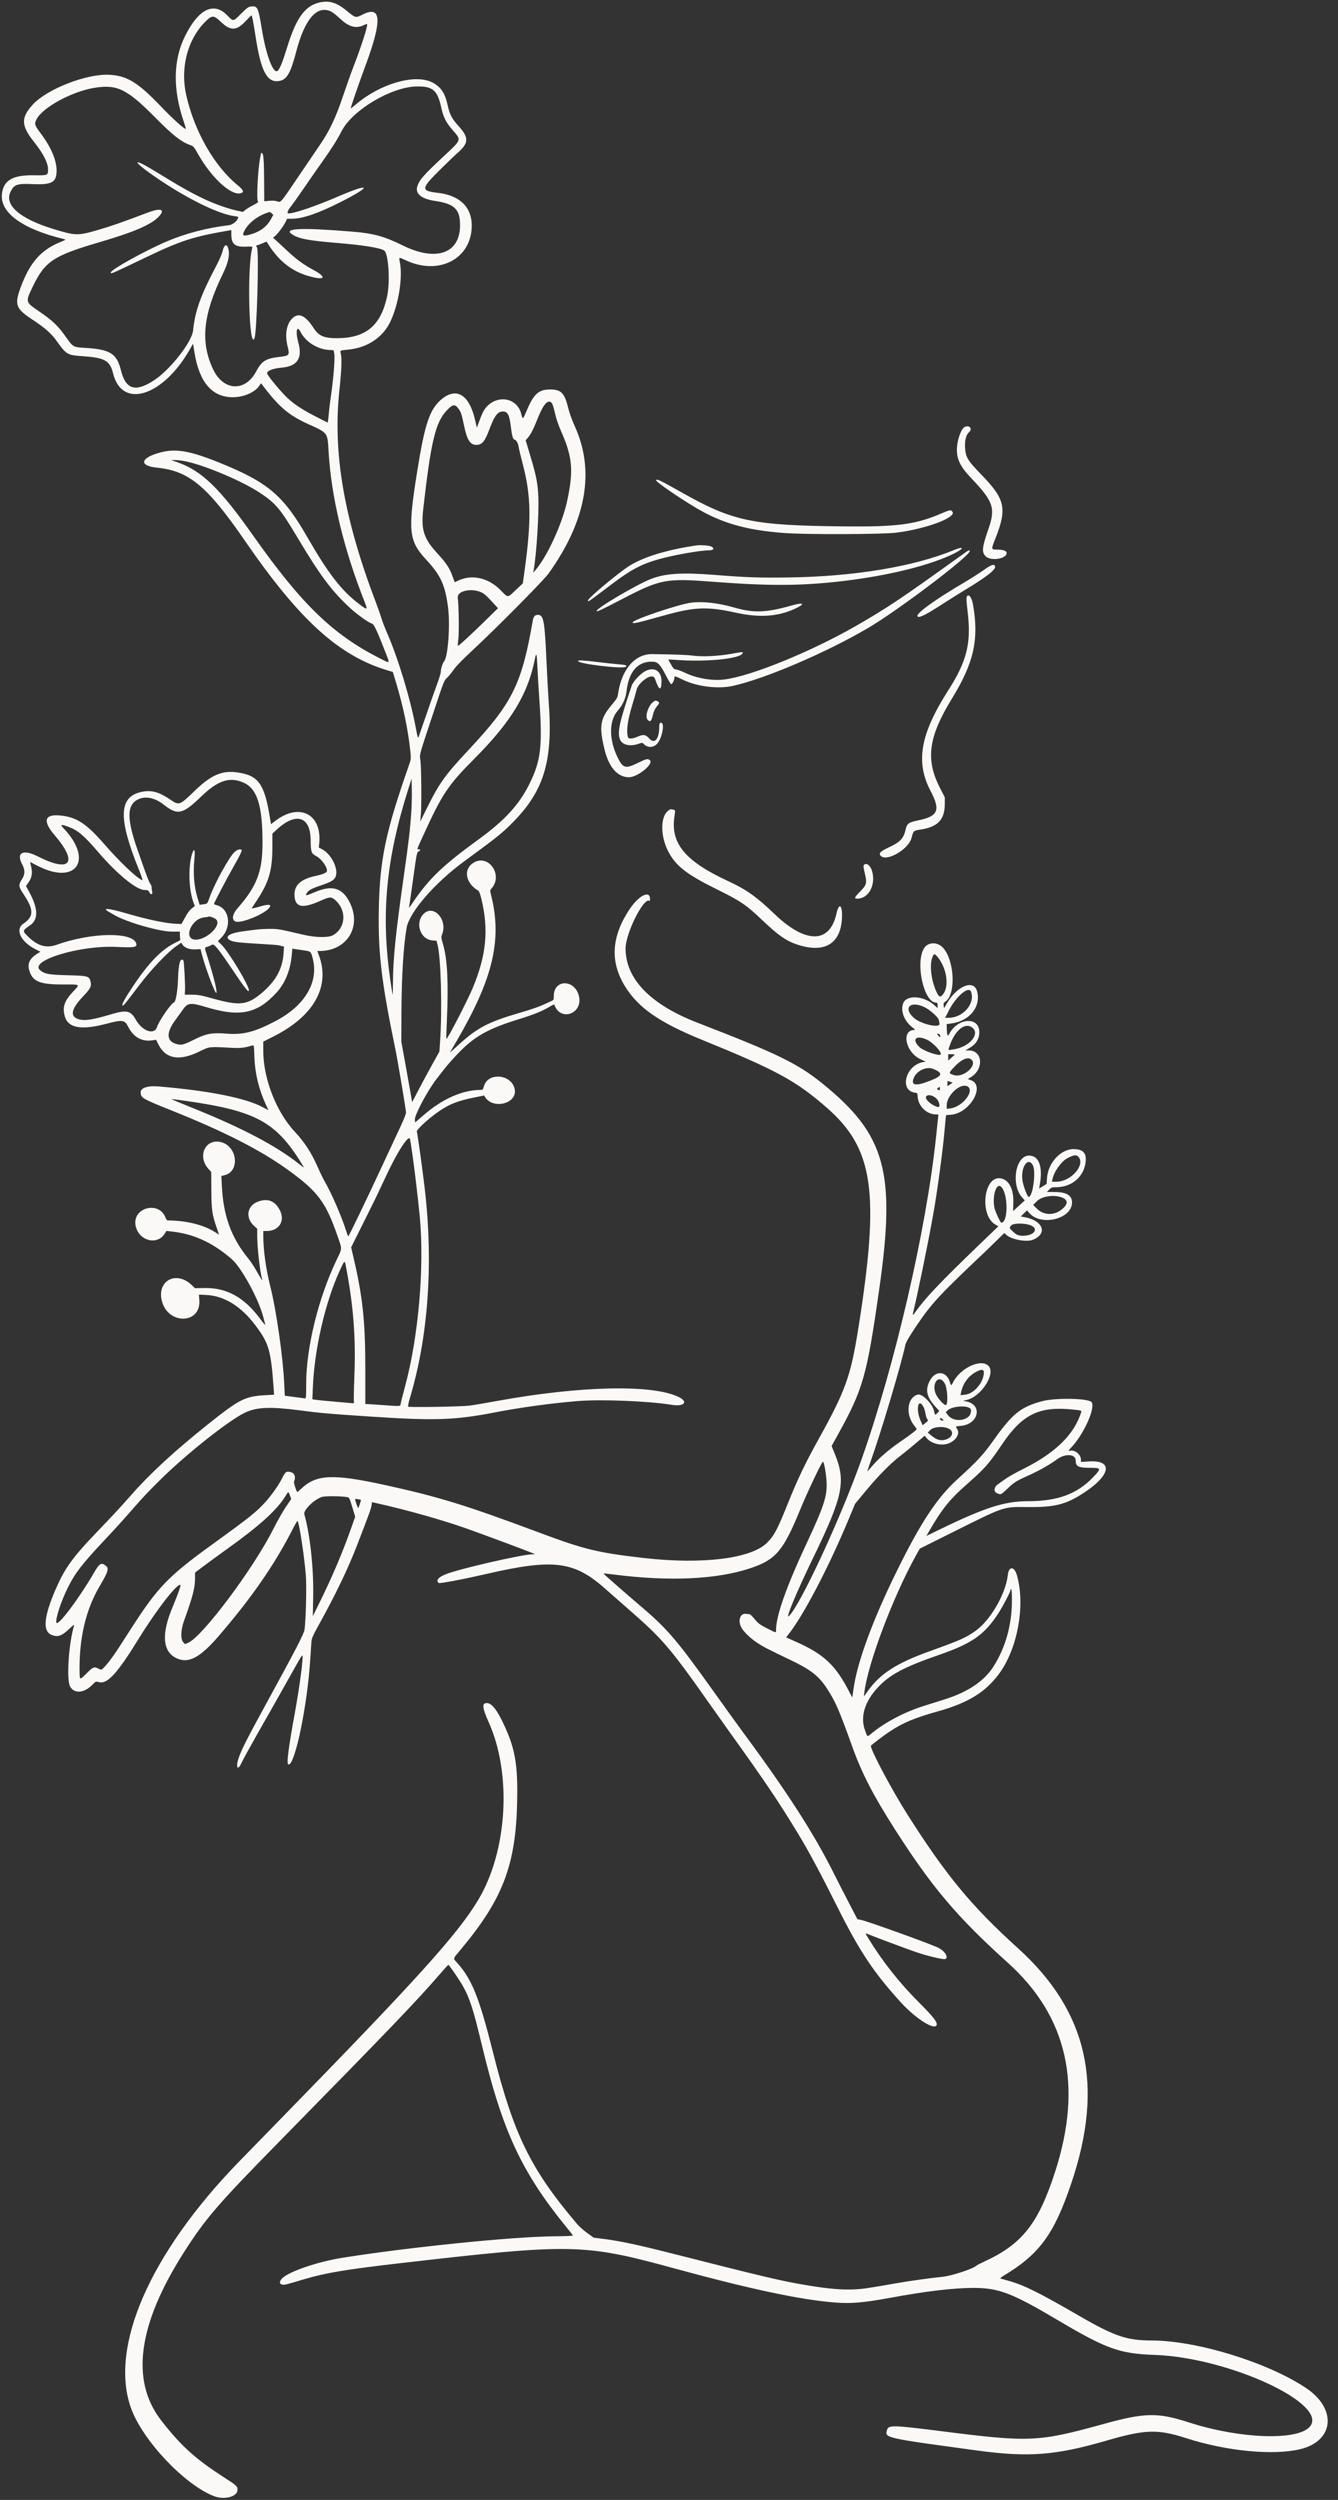 <?xml version="1.0" encoding="UTF-8" standalone="no"?><svg xmlns="http://www.w3.org/2000/svg" xmlns:xlink="http://www.w3.org/1999/xlink" fill="#faf9f8" height="376.5" preserveAspectRatio="xMidYMid meet" version="1" viewBox="106.5 5.0 201.6 376.5" width="201.6" zoomAndPan="magnify"><rect x="106.5" y="5.0" width="201.6" height="376.5" fill="#333333" stroke="none"/><g id="change1_1"><path d="M154.431 5.426 C 152.361 6.007,151.084 7.837,149.776 12.093 C 149.138 14.170,148.748 15.168,148.407 15.592 C 147.762 16.396,146.620 13.510,145.948 9.371 C 145.421 6.131,145.300 5.870,144.370 5.975 C 143.906 6.027,143.759 6.131,142.801 7.085 C 141.595 8.286,141.677 8.277,140.743 7.314 C 138.722 5.229,136.439 6.332,134.414 10.369 C 132.566 14.056,132.506 18.465,134.236 23.476 C 134.403 23.960,134.520 24.375,134.496 24.399 C 134.359 24.536,132.593 22.954,130.838 21.122 C 127.294 17.420,125.725 16.443,123.048 16.267 C 119.657 16.044,113.607 18.381,111.442 20.750 C 109.631 22.731,109.666 23.908,111.606 26.343 C 112.985 28.075,113.713 29.473,113.732 30.427 C 113.751 31.436,113.775 31.425,111.503 31.396 C 108.402 31.357,107.027 32.172,106.790 34.189 C 106.459 37.006,109.850 39.488,116.095 40.998 C 116.476 41.090,116.475 41.090,115.581 41.457 C 112.609 42.675,110.920 44.634,109.550 48.454 C 108.673 50.900,108.905 51.500,111.354 53.114 C 113.282 54.384,114.194 55.186,115.029 56.344 C 116.538 58.438,116.619 58.485,119.011 58.648 C 122.287 58.872,123.070 59.318,123.537 61.225 C 124.883 66.718,131.157 64.681,135.209 57.436 L 135.588 56.758 135.795 58.050 C 136.518 62.575,138.460 64.842,141.599 64.824 C 143.349 64.814,145.102 63.996,145.688 62.915 C 145.756 62.790,145.830 62.713,145.853 62.744 C 148.457 66.229,149.943 67.514,152.941 68.871 C 155.922 70.220,155.841 70.112,156.002 72.914 C 156.398 79.812,158.265 87.627,161.419 95.593 C 161.947 96.926,161.888 96.949,160.546 95.921 C 157.909 93.901,155.952 91.365,152.800 85.886 C 149.161 79.557,146.849 77.611,139.418 74.623 C 135.108 72.890,132.994 72.528,130.701 73.132 C 127.646 73.936,127.351 75.151,130.142 75.429 C 134.964 75.908,137.729 78.201,143.371 86.400 C 151.638 98.415,157.575 103.796,164.988 105.992 L 165.690 106.200 166.211 107.929 C 167.271 111.446,168.021 115.079,168.332 118.202 C 168.440 119.291,168.434 119.343,168.093 120.316 C 164.586 130.328,163.717 134.488,163.577 141.943 C 163.454 148.517,163.963 152.821,166.063 162.971 C 166.412 164.659,167.631 171.891,167.671 172.514 C 167.686 172.736,167.400 173.482,166.860 174.629 C 166.402 175.603,165.156 178.277,164.092 180.571 C 161.819 185.469,159.059 191.200,158.974 191.199 C 158.941 191.199,158.779 190.775,158.615 190.257 C 157.927 188.096,156.409 184.614,155.413 182.912 C 155.193 182.536,154.689 181.494,154.293 180.597 C 153.402 178.579,152.357 176.980,150.946 175.478 C 148.144 172.495,146.171 167.461,146.171 163.291 L 146.171 161.868 147.715 161.092 C 153.832 158.016,156.320 153.526,154.526 148.802 L 154.308 148.229 154.668 148.227 C 158.728 148.204,160.988 144.657,159.252 141.034 C 158.134 138.700,156.592 138.223,153.893 139.376 C 152.584 139.936,152.428 139.950,152.734 139.484 C 153.012 139.058,153.501 138.796,154.857 138.343 C 156.203 137.893,156.702 137.627,156.972 137.215 C 157.655 136.173,156.553 133.711,155.047 132.912 L 154.535 132.640 154.597 132.046 C 155.052 127.638,151.656 125.847,148.038 128.586 L 147.331 129.121 147.199 128.303 C 146.350 123.051,145.477 121.806,142.314 121.335 C 139.991 120.989,138.334 121.691,135.881 124.061 C 133.524 126.338,133.506 126.345,132.092 125.382 C 130.501 124.300,129.368 123.979,128.007 124.227 C 124.392 124.884,124.229 128.070,127.408 135.923 C 127.842 136.994,128.034 137.594,127.930 137.554 C 127.088 137.231,124.558 134.827,122.146 132.057 C 119.508 129.028,118.023 128.063,115.626 127.819 C 113.193 127.571,112.875 128.618,114.729 130.777 C 118.315 134.956,117.117 136.481,112.209 133.984 C 109.992 132.856,108.903 133.384,109.827 135.140 C 110.287 136.013,110.290 136.648,109.841 137.361 C 109.239 138.316,109.259 138.485,110.126 139.789 C 111.612 142.024,111.592 143.052,110.042 144.093 C 108.719 144.983,109.609 146.844,111.907 147.993 L 112.585 148.331 112.141 148.612 C 110.969 149.352,110.606 150.098,110.909 151.142 C 111.396 152.818,112.485 153.274,115.984 153.265 C 118.688 153.258,118.593 153.192,117.528 154.323 C 116.171 155.765,115.862 156.709,116.283 158.127 C 116.787 159.825,118.780 160.170,122.469 159.198 C 124.958 158.541,125.288 158.586,125.823 159.647 C 126.625 161.235,127.933 161.945,129.548 161.667 L 130.011 161.588 130.406 162.361 C 131.496 164.498,133.561 164.830,136.562 163.352 C 138.061 162.613,137.996 162.621,141.200 162.795 C 142.771 162.880,143.166 162.839,144.527 162.450 C 144.764 162.383,144.770 162.417,144.827 164.134 C 144.910 166.633,145.485 169.029,146.570 171.388 L 146.946 172.205 146.130 171.765 C 143.538 170.368,137.975 169.257,130.385 168.623 C 128.649 168.478,127.591 168.873,127.692 169.629 C 127.792 170.376,128.037 170.513,132.309 172.223 C 140.228 175.393,145.680 178.166,149.771 181.104 C 154.394 184.425,155.590 186.018,157.393 191.256 C 158.071 193.229,158.092 192.913,157.157 194.876 C 154.459 200.543,152.647 207.940,152.634 213.338 C 152.629 215.585,152.622 215.646,152.400 215.600 C 152.274 215.575,151.709 215.498,151.143 215.430 C 150.577 215.361,149.955 215.281,149.761 215.251 L 149.407 215.196 149.331 213.528 C 149.141 209.340,148.149 202.391,147.212 198.676 C 146.567 196.117,146.178 193.311,146.173 191.171 L 146.171 190.400 146.714 190.395 C 148.545 190.378,149.482 188.895,148.677 187.288 C 147.967 185.873,146.863 185.423,145.404 185.956 C 143.687 186.582,143.414 188.432,144.851 189.694 L 145.257 190.050 145.257 191.168 C 145.257 192.920,145.655 196.408,146.011 197.771 C 146.043 197.897,145.906 197.717,145.706 197.371 C 145.505 197.026,145.138 196.393,144.890 195.965 C 144.642 195.537,144.200 194.894,143.908 194.536 C 141.344 191.398,140.148 188.114,139.926 183.600 L 139.853 182.113 140.398 181.967 C 142.667 181.361,142.254 177.666,139.845 177.018 C 137.470 176.378,136.161 179.105,137.913 181.044 L 138.327 181.502 138.344 184.265 C 138.362 187.270,138.452 187.885,139.177 189.989 L 139.504 190.939 138.809 190.505 C 137.119 189.449,134.552 188.823,131.823 188.802 C 131.660 188.801,131.545 188.679,131.444 188.400 C 130.511 185.821,126.465 186.824,126.920 189.522 C 127.310 191.831,130.170 192.651,131.324 190.784 L 131.571 190.385 132.328 190.465 C 135.685 190.819,138.598 192.159,141.441 194.655 C 142.904 195.939,145.456 200.622,146.161 203.314 C 146.300 203.849,146.443 204.389,146.478 204.514 C 146.512 204.640,146.157 204.229,145.688 203.600 C 143.271 200.361,140.652 198.919,137.299 198.982 L 135.875 199.009 135.395 198.545 C 133.055 196.286,130.077 197.893,130.898 200.971 C 131.855 204.563,136.795 204.425,136.534 200.814 L 136.473 199.970 137.579 200.025 C 140.283 200.159,142.809 201.716,144.964 204.576 C 147.019 207.305,147.321 208.338,147.724 214.011 L 147.798 215.050 146.556 215.118 C 143.386 215.292,142.621 215.679,137.714 219.599 C 132.718 223.591,129.015 227.010,126.202 230.231 C 126.091 230.359,125.539 230.976,124.975 231.603 C 123.965 232.726,123.494 233.226,120.678 236.173 C 117.445 239.557,116.229 241.262,114.937 244.229 C 113.108 248.428,112.890 250.626,114.245 251.207 C 115.191 251.613,115.798 251.401,117.012 250.241 C 117.459 249.815,117.716 249.633,117.673 249.773 C 116.873 252.363,116.493 257.809,117.034 258.925 C 117.608 260.111,119.127 260.036,120.383 258.760 C 120.914 258.221,120.950 258.204,121.323 258.318 C 122.646 258.724,124.098 257.155,127.486 251.657 C 130.118 247.386,133.296 243.315,133.690 243.709 C 133.775 243.794,133.248 245.274,132.506 247.029 C 130.786 251.098,130.990 253.746,133.101 254.738 C 134.882 255.575,136.609 254.677,139.386 251.466 C 144.266 245.825,147.810 240.737,150.455 235.571 C 150.882 234.739,151.269 234.057,151.317 234.057 C 151.541 234.057,152.354 239.328,152.583 242.269 C 152.712 243.924,152.599 248.650,152.388 250.415 C 152.314 251.035,151.166 253.252,146.535 261.714 C 143.756 266.791,142.859 268.565,142.448 269.788 C 141.977 271.190,142.321 271.774,142.877 270.517 C 143.043 270.141,144.064 268.277,145.145 266.374 C 148.121 261.139,148.360 260.716,150.462 256.971 C 152.259 253.769,152.154 253.890,152.063 255.143 C 151.959 256.577,151.492 259.840,151.020 262.437 C 149.885 268.681,149.629 270.743,149.992 270.743 C 150.977 270.743,152.823 261.743,153.249 254.857 C 153.317 253.757,153.395 252.582,153.422 252.246 C 153.463 251.739,153.646 251.320,154.493 249.789 C 157.065 245.142,158.906 241.319,160.271 237.791 C 162.139 232.961,162.433 232.153,162.486 231.700 L 162.541 231.229 163.299 231.398 C 167.749 232.392,172.957 233.854,176.629 235.142 C 178.775 235.894,186.025 238.591,186.762 238.911 L 187.143 239.077 186.726 239.081 C 185.189 239.098,175.843 241.238,173.736 242.057 C 172.554 242.515,172.126 243.022,172.600 243.401 C 172.749 243.520,176.269 242.851,179.943 242.006 C 189.908 239.715,193.037 240.118,197.714 244.294 C 198.249 244.772,199.794 246.128,201.149 247.310 C 206.373 251.863,207.429 253.099,213.656 261.943 C 214.652 263.357,215.855 265.054,216.329 265.714 C 221.683 273.163,223.771 276.256,226.706 281.086 C 228.333 283.761,230.096 287.045,232.630 292.114 C 235.983 298.823,238.096 302.008,242.189 306.519 C 244.429 308.988,247.302 310.819,247.623 309.982 C 247.780 309.572,247.111 308.715,244.963 306.573 C 242.056 303.675,239.451 300.383,237.386 296.998 C 236.805 296.046,236.803 296.075,237.443 296.349 C 238.236 296.689,243.201 298.542,244.571 299.010 C 246.182 299.559,248.542 300.126,248.874 300.043 C 249.503 299.885,248.910 298.860,247.896 298.350 C 246.733 297.766,237.010 294.266,236.142 294.119 L 235.685 294.042 234.311 291.392 C 233.555 289.935,232.620 288.109,232.234 287.334 C 229.165 281.174,225.125 274.897,218.284 265.657 C 217.679 264.840,215.760 262.176,214.019 259.737 C 208.508 252.016,207.037 250.293,203.143 246.989 C 200.747 244.956,197.384 242.006,197.421 241.969 C 197.442 241.949,198.069 242.011,198.815 242.108 C 207.233 243.201,214.412 242.885,219.505 241.198 C 223.370 239.917,224.507 238.595,227.023 232.457 C 228.149 229.711,230.318 225.143,230.497 225.143 C 230.667 225.143,230.987 226.970,231.047 228.286 C 231.139 230.296,230.606 231.941,228.194 237.088 C 225.012 243.879,223.429 248.323,223.429 250.463 C 223.429 250.957,223.522 250.973,222.054 250.222 C 220.966 249.665,220.738 249.495,220.214 248.850 C 219.886 248.446,219.536 248.111,219.437 248.107 C 219.338 248.102,219.088 248.077,218.880 248.050 C 218.037 247.940,217.651 249.037,218.173 250.061 C 218.508 250.716,219.578 251.753,220.628 252.438 C 221.556 253.044,222.036 253.291,225.607 255.001 C 228.679 256.472,229.878 257.411,231.114 259.314 C 232.390 261.280,232.937 262.537,234.916 268.057 C 236.349 272.056,238.055 275.361,241.346 280.514 C 246.897 289.206,250.758 293.765,258.344 300.587 C 267.327 308.666,269.685 319.066,265.481 332.067 C 262.951 339.889,260.513 342.979,254.801 345.601 C 254.235 345.860,253.695 346.142,253.601 346.228 C 253.073 346.704,249.882 347.756,248.571 347.886 C 246.782 348.063,243.481 348.523,241.543 348.866 C 237.367 349.606,236.531 349.727,235.200 349.791 C 233.396 349.878,231.217 349.692,228.286 349.201 C 224.142 348.507,222.413 348.101,207.429 344.301 C 202.655 343.090,199.809 342.487,197.494 342.195 L 195.943 342.000 194.971 341.293 C 194.437 340.905,193.780 340.328,193.511 340.011 C 186.434 331.681,183.901 326.508,180.743 313.937 C 178.707 305.832,177.595 303.068,175.375 300.600 C 174.731 299.883,174.659 300.120,176.022 298.484 C 182.289 290.960,184.232 285.825,184.422 276.282 C 184.532 270.747,184.121 268.366,182.431 264.747 C 181.361 262.456,180.586 261.486,179.825 261.486 C 179.092 261.486,179.171 262.229,180.128 264.359 C 183.653 272.199,182.962 283.810,178.533 291.170 C 175.415 296.352,169.395 303.012,148.344 324.571 C 145.981 326.991,143.323 329.717,142.439 330.629 C 129.081 344.392,122.932 358.462,126.245 367.684 C 127.982 372.521,134.288 379.205,138.743 380.931 C 140.296 381.532,142.286 381.008,142.286 379.997 C 142.286 379.430,142.209 379.360,140.065 377.975 C 135.898 375.284,133.737 373.318,130.797 369.538 C 126.136 363.547,127.269 355.095,134.187 344.244 C 137.442 339.138,139.277 337.007,148.514 327.600 C 165.212 310.596,169.288 306.349,172.675 302.424 C 173.392 301.594,174.011 300.914,174.052 300.914 C 174.171 300.914,175.638 303.051,176.242 304.105 C 177.245 305.852,177.841 307.698,179.088 312.925 C 182.176 325.872,185.066 332.104,191.826 340.400 C 192.339 341.029,192.788 341.594,192.825 341.657 C 192.869 341.732,191.916 341.779,190.075 341.792 C 183.830 341.838,168.054 343.436,158.057 345.036 C 154.390 345.622,150.153 347.059,149.057 348.086 C 148.568 348.545,148.552 348.973,149.019 349.067 C 149.359 349.135,149.556 349.087,152.400 348.240 C 155.578 347.295,158.724 346.772,166.857 345.836 C 192.743 342.857,194.422 342.890,208.171 346.646 C 219.637 349.777,227.313 351.399,232.447 351.775 C 234.805 351.948,236.595 351.793,240.513 351.077 C 246.083 350.058,249.975 349.590,253.029 349.569 C 256.935 349.543,258.900 350.287,265.943 354.459 C 273.198 358.757,275.214 359.479,280.457 359.657 C 291.656 360.038,306.893 367.107,303.828 370.500 C 301.928 372.603,293.296 372.292,285.714 369.848 C 280.929 368.305,279.034 368.335,272.800 370.055 C 262.893 372.787,261.696 372.840,248.283 371.139 C 240.933 370.208,240.351 370.197,240.137 370.995 C 239.823 372.169,239.791 372.162,253.714 374.052 C 261.471 375.105,265.549 374.795,273.200 372.571 C 279.078 370.862,280.915 370.807,285.266 372.208 C 291.273 374.142,298.263 374.823,302.343 373.871 C 307.534 372.660,308.012 367.789,303.250 364.620 C 297.452 360.763,286.782 357.486,280.019 357.486 C 276.306 357.486,274.418 356.847,269.200 353.828 C 263.048 350.268,260.782 349.141,258.493 348.506 C 257.908 348.343,257.354 348.187,257.264 348.157 C 257.162 348.125,257.339 347.960,257.729 347.725 C 263.133 344.470,265.316 341.489,267.909 333.829 C 272.908 319.059,270.387 307.921,259.894 298.423 C 252.849 292.045,249.058 287.461,243.197 278.229 C 240.911 274.627,237.714 268.630,237.714 267.942 C 237.714 267.839,239.618 266.388,240.597 265.746 C 242.596 264.432,244.304 263.720,247.829 262.732 C 252.334 261.468,254.923 259.890,256.973 257.159 C 259.815 253.372,261.030 246.759,259.717 242.223 C 259.323 240.864,258.500 240.845,258.352 242.192 C 258.036 245.063,255.734 249.029,253.446 250.644 C 252.002 251.663,251.132 252.048,246.644 253.655 C 241.598 255.461,239.112 257.059,237.230 259.709 L 236.658 260.514 236.734 259.886 C 237.267 255.501,241.066 245.441,244.545 239.199 L 245.086 238.229 250.286 235.636 C 257.890 231.845,257.633 231.932,261.200 231.969 C 265.475 232.015,267.127 231.594,269.908 229.756 C 273.900 227.116,274.222 224.863,270.574 225.099 L 269.371 225.177 269.371 224.845 C 269.370 224.063,268.488 223.325,267.734 223.476 C 267.400 223.543,267.403 223.534,267.960 222.943 C 269.827 220.960,271.611 216.942,270.968 216.167 C 270.475 215.574,265.500 215.484,263.486 216.032 C 260.290 216.902,259.056 217.893,256.236 221.860 C 254.640 224.104,253.791 225.021,250.743 227.795 C 247.677 230.586,245.264 234.236,241.657 241.543 C 238.041 248.868,235.688 255.244,235.115 259.271 L 234.917 260.657 234.271 259.429 C 232.343 255.767,230.569 254.121,226.651 252.357 L 224.945 251.589 225.216 251.251 C 227.490 248.424,231.324 241.119,234.336 233.879 L 235.332 231.486 236.943 229.543 C 238.794 227.311,240.662 225.408,242.049 224.341 C 242.886 223.697,244.094 222.703,245.432 221.556 L 245.817 221.226 246.114 221.579 C 246.881 222.491,248.534 222.830,249.629 222.299 C 250.680 221.791,251.171 220.802,250.689 220.165 C 250.434 219.827,250.460 219.807,251.253 219.743 C 253.963 219.526,254.612 216.533,252.053 216.048 L 251.600 215.962 252.185 215.829 C 254.299 215.350,256.504 211.974,255.491 210.770 C 254.430 209.509,251.164 210.994,250.081 213.229 C 249.861 213.682,249.763 213.696,249.661 213.286 C 249.205 211.462,247.460 211.280,246.582 212.965 C 245.886 214.302,246.111 215.385,247.375 216.777 L 248.029 217.497 247.766 217.777 C 247.410 218.156,247.347 218.133,247.255 217.590 C 247.074 216.514,245.493 214.862,244.806 215.029 C 243.219 215.414,242.884 217.937,244.197 219.625 C 244.382 219.863,244.567 220.115,244.607 220.186 C 244.684 220.318,244.046 220.820,242.012 222.224 C 240.385 223.349,238.950 224.587,238.018 225.672 C 237.572 226.191,237.195 226.604,237.181 226.590 C 237.166 226.576,237.384 225.923,237.665 225.139 C 239.229 220.770,242.227 210.723,242.914 207.551 C 243.009 207.112,243.529 206.226,244.729 204.460 C 246.933 201.216,248.091 199.978,255.319 193.144 C 255.352 193.112,255.929 192.548,256.601 191.891 L 257.822 190.697 258.090 190.949 C 258.865 191.677,261.182 192.111,262.147 191.708 C 264.443 190.751,263.637 188.771,260.753 188.286 L 260.306 188.211 260.771 187.747 L 261.236 187.282 261.597 187.694 C 263.373 189.716,267.991 188.588,268.028 186.123 C 268.045 185.040,267.206 184.527,265.407 184.519 L 264.241 184.514 264.586 184.157 C 264.900 183.832,264.996 183.800,265.644 183.800 C 268.171 183.800,270.091 181.959,270.099 179.528 C 270.103 178.536,269.501 178.057,268.250 178.057 C 266.328 178.057,264.414 180.136,264.259 182.393 L 264.197 183.300 263.628 183.654 L 263.059 184.007 263.131 183.632 C 263.678 180.796,263.086 179.050,261.571 179.035 C 259.501 179.014,258.771 183.427,260.525 185.368 L 260.907 185.791 260.025 186.592 L 259.143 187.393 259.181 186.125 C 259.242 184.048,258.501 182.646,257.241 182.457 C 254.693 182.075,254.051 188.075,256.493 189.438 L 256.929 189.682 254.093 192.410 C 248.207 198.073,245.913 200.485,244.459 202.543 C 243.986 203.212,243.940 203.179,244.161 202.327 C 244.668 200.366,246.384 191.985,247.082 188.057 C 247.765 184.213,248.598 177.999,248.853 174.857 C 248.891 174.386,248.950 173.762,248.984 173.472 L 249.046 172.944 249.766 172.886 C 252.678 172.653,255.067 168.424,252.723 167.651 L 252.313 167.515 252.832 167.193 C 254.783 165.978,254.546 163.203,252.491 163.199 L 251.943 163.198 252.527 162.863 C 253.560 162.270,254.057 161.480,254.057 160.432 C 254.055 158.069,250.796 158.263,249.535 160.700 C 249.287 161.181,249.188 160.982,249.154 159.928 L 249.132 159.228 249.789 159.146 C 252.600 158.794,254.360 156.604,253.711 154.266 C 253.213 152.474,250.708 153.472,249.200 156.063 L 248.743 156.849 248.686 156.453 C 248.636 156.111,248.675 156.026,248.969 155.825 C 250.559 154.744,250.315 149.610,248.585 147.733 C 247.740 146.816,246.317 146.853,245.728 147.807 C 244.371 150.003,245.697 156.000,247.540 156.000 C 247.729 156.000,247.771 156.075,247.771 156.410 L 247.771 156.819 247.229 156.341 C 245.661 154.958,243.133 154.800,242.605 156.050 C 242.118 157.203,242.745 158.828,244.046 159.786 C 244.331 159.996,244.422 160.114,244.297 160.114 C 242.244 160.114,242.921 163.465,245.186 164.518 L 245.972 164.883 245.534 164.965 C 242.981 165.445,241.975 169.178,244.299 169.549 C 244.731 169.618,244.744 169.634,244.762 170.105 C 244.817 171.515,246.044 172.775,247.417 172.830 L 247.896 172.849 247.834 173.424 C 247.800 173.741,247.666 175.003,247.537 176.229 C 246.070 190.191,241.342 210.625,236.286 224.857 C 233.143 233.704,227.133 246.658,225.368 248.390 C 224.770 248.976,226.517 244.770,228.962 239.734 C 233.561 230.263,234.003 228.110,232.227 223.818 L 231.798 222.780 232.710 221.133 C 236.553 214.193,237.096 212.294,238.963 199.257 C 241.505 181.512,239.959 175.901,230.400 168.168 C 226.694 165.170,223.545 163.639,211.600 159.030 C 204.500 156.290,200.750 152.418,200.753 147.829 C 200.755 145.636,203.386 140.299,204.294 140.648 C 204.440 140.704,204.466 140.636,204.436 140.272 C 204.335 139.036,202.668 139.954,201.324 141.986 C 198.611 146.089,198.399 149.859,200.673 153.544 C 202.677 156.790,205.822 158.974,212.286 161.606 C 223.531 166.185,226.429 167.763,231.102 171.848 C 238.116 177.982,239.069 184.531,235.882 204.714 C 234.690 212.268,233.957 214.327,229.795 221.825 C 227.827 225.370,226.675 227.777,225.255 231.314 C 223.619 235.385,223.158 236.260,222.071 237.347 C 219.689 239.728,212.365 240.642,203.600 239.650 C 196.648 238.864,194.560 238.361,187.886 235.865 C 176.694 231.680,172.572 230.410,164.407 228.628 C 156.675 226.941,154.167 227.052,151.913 229.182 C 151.582 229.494,151.298 229.729,151.280 229.703 C 151.079 229.409,150.737 228.296,150.801 228.141 C 151.123 227.351,150.870 226.784,150.144 226.667 C 149.596 226.580,149.476 226.685,148.969 227.698 C 148.493 228.647,147.406 230.194,146.538 231.157 C 145.150 232.698,144.097 233.538,138.400 237.653 C 131.960 242.305,130.274 244.041,126.465 249.944 C 125.715 251.106,124.770 252.571,124.364 253.200 C 123.241 254.939,122.013 256.457,121.729 256.457 C 121.673 256.457,121.479 256.380,121.299 256.286 C 120.703 255.975,120.492 256.060,119.589 256.971 C 118.553 258.018,118.519 258.020,118.495 257.057 C 118.368 251.905,119.387 247.476,121.531 243.854 C 122.805 241.701,122.952 241.210,122.442 240.808 C 121.745 240.260,121.492 240.420,120.586 241.985 C 118.417 245.728,115.218 249.971,115.003 249.390 C 114.813 248.881,115.664 246.244,116.687 244.171 C 117.788 241.940,118.811 240.606,122.167 237.029 C 124.065 235.005,124.719 234.287,126.226 232.571 C 128.244 230.274,128.518 229.982,130.508 228.000 C 134.395 224.131,140.881 218.972,143.375 217.768 C 145.155 216.908,147.177 216.822,151.714 217.411 C 154.942 217.831,155.843 217.910,162.457 218.348 C 172.039 218.983,175.042 218.880,181.108 217.705 C 184.949 216.960,189.492 216.340,193.543 216.006 C 197.065 215.715,204.159 215.999,207.714 216.573 C 209.570 216.873,210.255 216.142,208.800 215.414 C 204.907 213.464,193.960 213.696,181.371 215.994 C 179.643 216.309,177.791 216.623,177.257 216.691 C 176.024 216.848,168.130 216.977,168.001 216.843 C 167.948 216.788,168.081 216.151,168.296 215.429 C 170.991 206.374,171.782 195.620,170.564 184.571 C 170.296 182.136,169.428 175.812,169.308 175.416 C 169.222 175.132,171.246 173.293,172.742 172.296 C 174.317 171.246,175.494 170.788,177.866 170.306 L 179.431 169.987 179.604 170.251 C 180.828 172.120,184.400 171.205,184.065 169.109 C 183.693 166.784,180.003 166.392,179.408 168.614 C 179.279 169.096,179.236 169.143,178.919 169.143 C 176.187 169.147,173.144 170.495,170.307 172.958 L 169.052 174.048 169.010 173.610 C 168.947 172.948,170.913 169.262,172.261 167.517 C 173.834 165.479,174.010 165.267,175.143 164.046 C 177.831 161.147,179.859 159.973,184.800 158.455 C 186.918 157.805,188.328 157.225,189.412 156.557 C 189.730 156.362,190.006 156.248,190.026 156.305 C 190.905 158.945,194.423 157.661,193.714 154.958 C 193.054 152.440,189.947 152.471,189.942 154.996 C 189.941 155.583,189.928 155.606,189.513 155.793 C 189.278 155.900,188.679 156.172,188.181 156.399 C 187.684 156.627,186.321 157.090,185.153 157.429 C 179.977 158.931,178.422 159.746,175.377 162.552 C 174.751 163.128,174.269 163.549,174.305 163.486 C 174.342 163.423,174.809 162.623,175.343 161.708 C 180.800 152.364,182.178 146.503,180.495 139.804 C 180.319 139.099,180.320 139.067,180.543 138.824 C 182.354 136.841,180.151 133.580,177.895 134.903 C 176.262 135.860,176.599 137.984,178.567 139.143 C 178.691 139.216,178.858 139.661,179.031 140.375 C 180.153 145.018,179.784 148.843,177.738 153.771 C 176.928 155.721,173.890 161.585,173.758 161.453 C 173.732 161.427,173.764 160.228,173.828 158.789 C 174.088 153.005,173.918 149.528,173.267 147.273 C 172.968 146.238,172.953 146.106,173.098 145.759 C 174.002 143.596,171.901 141.155,170.373 142.591 C 168.979 143.901,169.776 146.461,171.632 146.628 L 172.272 146.686 172.423 147.257 C 172.937 149.197,173.142 156.879,172.812 161.830 L 172.709 163.371 171.627 165.314 C 171.032 166.383,170.106 168.099,169.571 169.127 L 168.596 170.997 168.457 170.156 C 168.381 169.693,168.015 167.643,167.644 165.600 L 166.970 161.886 166.986 157.486 C 167.007 152.094,167.299 147.337,167.769 144.722 C 168.191 142.371,171.989 137.984,176.400 134.750 C 180.981 131.392,181.814 130.741,183.093 129.517 C 188.428 124.409,189.872 119.900,189.164 110.571 C 189.088 109.566,188.948 106.998,188.854 104.865 C 188.570 98.446,188.417 97.600,187.543 97.600 C 187.121 97.600,186.884 97.845,186.792 98.375 C 185.118 108.036,183.730 110.852,177.205 117.829 C 173.496 121.794,172.686 122.929,170.720 126.914 L 169.817 128.743 169.909 127.714 C 170.032 126.329,169.994 120.877,169.853 119.612 C 169.723 118.446,169.457 119.419,172.006 111.715 C 173.344 107.672,173.424 107.469,173.847 107.086 C 174.090 106.866,174.532 106.328,174.830 105.892 C 175.198 105.351,176.138 104.385,177.771 102.866 C 181.426 99.467,188.406 92.418,189.162 91.362 C 194.860 83.401,196.182 75.910,193.082 69.144 C 192.687 68.280,192.306 67.219,192.119 66.458 C 191.557 64.171,191.053 63.657,189.373 63.657 C 187.669 63.657,186.918 64.329,185.889 66.774 C 185.282 68.216,185.259 68.233,185.047 67.371 C 184.345 64.509,180.609 64.363,179.233 67.143 C 179.108 67.394,178.860 68.007,178.681 68.505 L 178.355 69.411 178.044 68.102 C 177.187 64.493,175.322 63.317,173.162 65.024 C 171.274 66.517,170.531 68.658,169.363 75.969 C 167.926 84.973,168.073 86.434,170.700 89.270 C 172.904 91.650,173.555 93.059,174.002 96.414 C 174.353 99.059,174.007 103.932,173.421 104.580 C 173.202 104.821,172.914 105.742,172.914 106.199 C 172.914 106.382,172.662 107.210,172.354 108.038 C 172.045 108.865,171.318 110.931,170.738 112.629 C 170.157 114.326,169.632 115.843,169.570 116.000 C 169.476 116.240,169.414 116.047,169.186 114.800 C 168.373 110.366,166.518 104.210,164.830 100.343 C 164.487 99.557,164.103 98.558,163.976 98.122 C 163.850 97.686,163.489 96.657,163.176 95.836 C 158.325 83.128,156.614 73.200,157.643 63.728 C 157.961 60.803,158.030 58.852,157.839 58.200 C 157.715 57.775,157.709 57.778,158.933 57.659 C 161.835 57.378,164.145 55.862,165.293 53.486 C 166.539 50.908,167.198 46.874,166.756 44.524 C 166.596 43.671,166.537 43.691,167.668 44.215 C 172.501 46.456,177.266 44.146,177.567 39.415 C 177.760 36.383,175.946 34.452,172.526 34.050 C 169.812 33.731,169.851 33.468,173.099 30.269 C 174.097 29.286,175.106 28.317,175.341 28.117 C 177.167 26.553,177.207 25.753,175.551 23.936 C 174.585 22.876,174.257 22.241,173.945 20.822 C 173.541 18.988,172.897 18.047,171.600 17.399 C 168.989 16.095,163.790 17.602,160.117 20.728 C 159.710 21.075,159.363 21.344,159.345 21.326 C 159.293 21.274,160.592 17.509,161.576 14.857 C 164.110 8.030,163.976 5.751,161.125 7.200 C 160.090 7.726,160.048 7.715,158.683 6.580 C 157.187 5.336,155.950 5.000,154.431 5.426 M156.392 6.741 C 156.648 6.866,157.241 7.334,157.711 7.780 C 159.067 9.070,160.162 9.363,161.374 8.759 C 161.582 8.655,161.776 8.595,161.806 8.625 C 161.973 8.792,160.961 11.942,159.657 15.314 C 159.328 16.163,158.654 18.066,158.158 19.543 C 157.077 22.760,156.114 24.777,154.638 26.914 C 154.074 27.731,152.659 29.814,151.493 31.543 C 148.726 35.647,148.839 35.516,148.247 35.321 C 147.934 35.217,147.543 35.192,147.048 35.243 L 146.314 35.318 146.299 32.487 C 146.281 29.172,146.209 28.153,145.986 28.068 C 145.899 28.034,145.829 28.024,145.829 28.045 C 145.829 28.066,145.775 28.360,145.709 28.699 C 145.337 30.609,145.115 35.213,145.386 35.380 C 145.460 35.426,145.180 35.628,144.729 35.853 C 144.297 36.069,143.753 36.396,143.521 36.580 L 143.099 36.914 142.264 36.738 C 140.964 36.465,138.821 35.711,137.314 34.997 C 135.252 34.019,133.696 33.140,129.886 30.800 C 126.448 28.689,126.279 29.126,129.630 31.463 C 134.327 34.739,139.295 37.218,141.844 37.556 C 142.150 37.596,142.400 37.645,142.400 37.664 C 142.400 38.135,141.634 38.840,141.047 38.909 C 137.727 39.300,134.459 40.151,131.600 41.370 C 128.422 42.724,123.200 45.618,123.200 46.024 C 123.200 46.298,123.021 46.374,128.524 43.739 C 133.746 41.238,135.591 40.642,140.991 39.713 L 141.353 39.650 141.356 40.340 C 141.363 41.753,141.914 42.215,143.515 42.148 C 144.428 42.110,144.565 42.128,144.520 42.280 C 143.701 45.090,144.018 58.010,144.855 55.914 C 145.201 55.049,145.538 42.920,145.233 42.314 C 145.080 42.010,145.075 41.943,145.206 41.943 C 145.293 41.943,145.657 41.814,146.014 41.656 C 146.371 41.498,146.672 41.382,146.682 41.399 C 148.329 44.164,150.314 45.800,152.949 46.562 C 155.509 47.303,155.859 46.785,153.608 45.588 C 152.322 44.904,151.132 44.038,149.942 42.920 C 149.470 42.477,148.759 41.818,148.363 41.456 L 147.642 40.798 147.996 40.500 C 148.408 40.153,149.259 38.990,149.553 38.371 L 149.757 37.943 150.521 37.943 C 152.088 37.943,154.482 37.118,157.814 35.432 C 162.637 32.989,162.402 32.459,157.442 34.593 C 154.048 36.054,150.858 37.143,149.974 37.143 C 149.687 37.143,149.838 36.696,150.328 36.094 C 150.602 35.757,151.510 34.479,152.345 33.255 C 153.180 32.030,154.417 30.254,155.094 29.306 C 156.416 27.458,157.344 25.989,157.942 24.800 C 159.553 21.595,165.452 18.077,169.314 18.018 C 171.697 17.981,172.407 18.589,172.975 21.157 C 173.307 22.660,173.682 23.411,174.678 24.563 C 176.044 26.143,176.099 25.979,173.343 28.546 C 170.349 31.335,169.700 32.074,169.380 33.055 C 169.019 34.162,169.982 34.957,172.059 35.265 C 175.005 35.703,175.831 36.518,175.817 38.971 C 175.793 43.206,172.185 44.444,167.143 41.949 C 164.407 40.596,162.784 40.150,159.657 39.893 C 151.587 39.230,148.926 39.377,150.657 40.388 C 151.692 40.993,153.101 41.244,157.474 41.604 C 161.290 41.918,163.932 42.355,164.408 42.750 C 165.043 43.277,165.299 47.427,164.831 49.614 C 163.887 54.027,161.648 55.910,157.312 55.934 C 155.331 55.946,154.521 55.597,153.750 54.400 C 152.541 52.525,151.523 52.042,150.590 52.901 C 149.659 53.759,149.381 55.365,149.845 57.213 C 150.166 58.493,150.094 58.584,148.623 58.748 C 146.544 58.980,145.939 59.359,145.078 60.971 C 143.434 64.048,140.161 63.885,138.624 60.651 C 136.653 56.503,137.075 52.376,140.101 46.188 C 140.816 44.725,141.104 43.568,140.961 42.738 C 140.765 41.605,140.283 41.694,140.010 42.914 C 139.932 43.264,139.536 44.179,139.130 44.947 C 136.717 49.517,135.898 51.793,135.594 54.768 C 135.419 56.486,132.202 60.615,129.786 62.222 C 126.930 64.123,125.447 63.698,124.725 60.771 C 124.100 58.239,123.091 57.611,119.291 57.387 C 117.543 57.284,117.501 57.261,116.514 55.868 C 115.185 53.991,114.475 53.316,112.198 51.760 C 110.332 50.485,110.328 50.467,111.441 48.155 C 113.265 44.366,114.565 43.499,121.429 41.495 C 126.768 39.936,129.409 38.784,130.504 37.537 C 131.420 36.494,130.676 36.286,128.707 37.036 C 124.963 38.462,123.253 39.057,121.151 39.666 C 118.225 40.514,117.848 40.504,114.545 39.490 C 109.438 37.922,107.082 35.853,108.109 33.838 C 108.656 32.767,109.073 32.628,111.434 32.729 C 114.331 32.853,115.030 32.455,115.027 30.686 C 115.024 29.114,114.186 27.155,112.632 25.086 C 111.706 23.854,111.648 23.661,111.998 22.975 C 112.914 21.179,117.326 18.779,120.724 18.228 C 124.153 17.672,125.622 18.389,129.886 22.697 C 132.513 25.352,133.786 26.358,135.123 26.833 C 135.648 27.019,135.708 27.086,136.323 28.171 C 138.332 31.720,141.202 34.400,142.693 34.120 C 143.331 34.001,143.227 33.640,142.348 32.927 C 138.804 30.052,135.811 24.830,134.565 19.351 C 133.645 15.304,134.714 11.056,137.327 8.376 C 138.427 7.248,138.674 7.237,139.754 8.271 C 141.244 9.697,142.142 9.664,143.561 8.131 C 143.977 7.682,144.343 7.314,144.376 7.314 C 144.476 7.314,144.673 8.312,145.029 10.623 C 145.815 15.720,146.742 17.472,148.515 17.206 C 149.713 17.026,150.271 16.071,151.157 12.690 C 152.431 7.828,154.290 5.715,156.392 6.741 M147.445 37.134 L 147.681 37.354 147.355 37.953 C 146.719 39.122,145.775 39.850,144.351 40.273 C 143.144 40.631,142.927 40.531,143.305 39.789 C 143.965 38.497,145.519 37.345,147.176 36.923 C 147.195 36.918,147.316 37.013,147.445 37.134 M151.761 54.951 C 152.585 56.567,154.493 57.714,156.354 57.714 C 156.779 57.714,156.787 57.722,156.864 58.238 C 156.991 59.081,156.738 62.136,156.292 65.143 C 156.204 65.740,156.099 66.614,156.060 67.086 C 156.021 67.557,155.965 68.103,155.935 68.299 L 155.881 68.654 154.198 67.798 C 151.868 66.613,150.520 65.697,149.424 64.555 C 148.251 63.331,146.743 61.456,146.743 61.220 C 146.743 60.831,147.640 60.482,148.929 60.370 C 151.311 60.164,152.112 58.950,151.442 56.562 C 150.999 54.982,151.216 53.883,151.761 54.951 M189.639 65.694 C 189.742 65.809,189.956 66.484,190.113 67.195 C 190.310 68.085,190.627 69.007,191.133 70.158 C 192.770 73.885,192.931 76.009,191.927 80.571 C 191.182 83.952,188.933 88.830,187.184 90.857 L 186.839 91.257 186.910 90.857 C 187.338 88.448,187.726 82.328,187.614 79.784 C 187.525 77.777,187.297 76.627,186.396 73.623 L 185.700 71.303 186.051 70.904 C 186.473 70.423,186.886 69.610,187.534 67.978 C 188.390 65.824,189.079 65.076,189.639 65.694 M175.577 66.544 C 175.956 67.060,176.068 67.397,176.404 69.029 C 176.862 71.260,177.328 72.000,178.275 72.000 C 179.139 72.000,179.558 71.491,180.273 69.571 C 181.000 67.618,181.493 66.971,182.253 66.971 C 183.009 66.971,183.262 67.464,183.486 69.375 C 183.626 70.572,183.805 71.200,184.006 71.200 C 184.236 71.200,184.553 71.711,184.622 72.191 C 184.665 72.495,184.951 73.694,185.256 74.857 C 186.540 79.738,186.593 83.342,185.498 91.257 L 185.277 92.857 184.218 93.857 C 182.934 95.070,183.082 95.068,181.937 93.894 C 180.113 92.021,177.597 91.449,175.550 92.440 C 175.271 92.575,175.033 92.686,175.022 92.686 C 175.010 92.686,174.864 92.300,174.697 91.828 C 174.249 90.569,173.749 89.805,172.450 88.400 C 170.333 86.111,169.914 84.798,170.277 81.597 C 171.420 71.551,172.097 68.688,173.761 66.875 C 174.685 65.867,175.032 65.804,175.577 66.544 M251.920 69.267 C 251.380 69.466,250.777 71.011,250.689 72.419 C 250.587 74.036,251.144 75.239,252.797 76.970 C 256.187 80.522,256.525 81.515,255.423 84.686 C 254.471 87.423,254.395 88.129,254.984 88.756 C 255.728 89.548,258.171 89.186,258.171 88.283 C 258.171 87.949,257.650 87.773,256.657 87.772 C 255.831 87.771,255.828 87.742,256.506 86.025 C 258.253 81.596,257.946 80.183,254.450 76.576 C 252.263 74.318,251.985 73.861,251.908 72.397 C 251.850 71.296,252.070 70.464,252.525 70.069 C 253.059 69.605,252.612 69.011,251.920 69.267 M134.629 74.508 C 137.625 75.180,143.043 77.489,145.625 79.195 C 148.068 80.810,148.719 81.590,151.482 86.220 C 154.769 91.727,156.551 94.096,159.301 96.616 C 160.350 97.577,162.074 98.800,162.548 98.919 C 162.850 98.994,163.358 100.082,164.623 103.360 C 165.256 105.003,165.306 104.941,163.909 104.240 C 156.715 100.630,151.987 96.070,144.640 85.657 C 139.588 78.497,136.893 75.893,133.212 74.611 L 132.286 74.289 132.971 74.290 C 133.349 74.290,134.094 74.389,134.629 74.508 M205.371 77.355 C 205.371 77.594,208.745 79.920,211.314 81.452 C 215.231 83.787,218.942 84.849,224.686 85.276 C 227.929 85.518,239.371 85.484,241.486 85.227 C 246.019 84.676,250.760 82.897,249.984 82.039 C 249.720 81.747,249.703 81.751,248.005 82.468 C 244.409 83.987,241.523 84.357,233.886 84.281 C 219.826 84.140,216.959 83.541,209.127 79.114 C 205.894 77.286,205.371 77.042,205.371 77.355 M211.257 87.162 C 206.944 87.826,203.608 88.838,201.460 90.137 C 199.876 91.094,195.086 95.077,195.086 95.437 C 195.086 95.700,195.015 95.748,198.685 92.972 C 201.588 90.775,203.146 89.953,205.829 89.202 C 207.978 88.599,212.001 87.886,213.247 87.886 C 213.977 87.886,214.206 87.645,213.756 87.351 C 213.437 87.142,212.064 87.038,211.257 87.162 M250.229 87.845 C 244.131 90.353,235.174 91.832,225.257 91.968 C 220.851 92.029,219.083 91.967,214.171 91.582 C 209.194 91.191,206.676 91.358,204.513 92.221 C 202.258 93.120,196.202 96.709,196.400 97.028 C 196.476 97.151,197.037 96.888,200.171 95.258 C 206.050 92.202,206.766 92.066,214.075 92.626 C 222.504 93.271,227.327 93.241,233.543 92.504 C 240.450 91.685,246.753 90.116,250.314 88.329 C 251.830 87.568,251.768 87.212,250.229 87.845 M252.118 88.092 C 251.962 88.198,251.088 88.822,250.175 89.477 C 242.093 95.274,240.127 96.584,235.600 99.191 C 228.763 103.128,219.701 106.826,215.653 107.332 C 213.807 107.562,211.470 107.164,209.714 106.321 C 209.243 106.094,208.663 105.878,208.425 105.840 C 208.036 105.778,207.953 105.699,207.587 105.039 L 207.182 104.307 208.763 104.410 C 213.397 104.713,218.400 104.140,218.400 103.306 C 218.400 103.164,218.379 103.166,216.629 103.478 C 214.761 103.811,212.453 103.927,211.056 103.757 C 209.914 103.617,208.968 103.580,204.800 103.511 C 202.142 103.467,200.116 105.846,199.606 109.610 C 199.547 110.043,199.396 110.298,198.733 111.081 C 196.904 113.243,196.724 114.339,197.604 117.941 C 198.246 120.567,199.568 122.057,201.257 122.057 C 202.600 122.057,205.104 119.986,204.392 119.465 C 204.071 119.231,203.891 119.274,202.652 119.880 C 200.730 120.820,200.362 120.720,199.542 119.037 C 198.235 116.356,198.247 113.549,199.572 112.035 C 200.358 111.137,200.762 110.229,200.909 109.029 C 201.263 106.160,202.555 104.657,204.677 104.647 C 205.592 104.642,205.910 104.950,206.850 106.756 C 207.189 107.409,207.523 107.979,207.590 108.024 C 207.738 108.122,208.103 107.482,208.109 107.114 C 208.116 106.770,208.159 106.778,209.390 107.372 C 211.539 108.409,214.668 108.795,216.914 108.300 C 221.773 107.229,230.992 103.283,237.314 99.569 C 241.618 97.041,251.923 89.291,252.584 88.086 C 252.727 87.825,252.502 87.828,252.118 88.092 M254.738 90.839 C 254.138 91.272,252.769 92.142,251.696 92.774 C 247.337 95.338,244.483 97.407,244.737 97.820 C 244.928 98.128,245.928 97.640,248.455 96.006 C 249.494 95.334,251.011 94.382,251.829 93.889 C 255.043 91.950,256.502 90.831,256.434 90.355 C 256.365 89.870,255.894 90.005,254.738 90.839 M178.974 94.183 C 179.392 94.363,179.798 94.709,180.536 95.512 L 181.532 96.598 179.652 98.442 C 177.398 100.653,175.558 102.339,175.483 102.264 C 175.453 102.234,175.487 101.777,175.558 101.248 C 175.682 100.324,175.626 96.128,175.474 95.029 C 175.335 94.021,177.424 93.517,178.974 94.183 M252.152 94.923 C 252.084 95.100,252.111 95.480,252.339 97.543 C 252.825 101.938,252.118 104.684,249.409 108.914 C 245.144 115.575,244.410 119.750,246.730 124.160 C 248.225 127.003,247.858 127.910,244.962 128.523 C 243.335 128.868,243.164 128.994,242.930 130.022 C 242.642 131.284,242.067 131.873,240.374 132.643 C 239.104 133.221,238.808 133.570,239.265 133.949 C 240.230 134.750,243.374 132.887,243.826 131.246 C 244.156 130.050,244.075 130.121,245.351 129.911 C 247.847 129.501,248.850 128.399,248.855 126.057 L 248.857 125.086 248.098 123.600 C 245.933 119.366,246.395 115.965,249.911 110.244 C 253.249 104.812,254.035 101.296,253.096 96.002 C 252.899 94.893,252.388 94.309,252.152 94.923 M210.621 95.767 C 208.740 96.007,201.829 98.341,201.829 98.737 C 201.829 98.984,202.195 98.902,206.838 97.614 C 211.198 96.404,213.143 96.340,217.358 97.270 C 220.924 98.056,223.697 97.871,226.297 96.672 C 227.910 95.929,227.622 95.665,225.771 96.191 C 221.964 97.273,220.084 97.343,217.191 96.514 C 214.721 95.806,212.393 95.541,210.621 95.767 M187.468 105.343 C 187.509 106.333,187.645 108.634,187.771 110.457 C 188.250 117.397,187.991 119.587,186.287 123.029 C 184.710 126.213,182.555 128.558,178.514 131.488 C 173.192 135.346,171.070 137.394,168.626 141.033 C 168.101 141.815,168.082 141.833,168.157 141.485 C 168.191 141.328,168.462 139.433,168.761 137.273 C 169.276 133.538,169.316 133.340,169.566 133.226 C 169.889 133.078,169.907 132.914,169.600 132.914 C 169.296 132.914,169.256 133.041,170.242 130.880 C 173.125 124.564,173.984 123.273,177.982 119.257 C 183.529 113.685,186.053 109.526,187.092 104.241 C 187.306 103.157,187.387 103.395,187.468 105.343 M193.600 104.560 C 193.600 104.981,200.427 105.789,200.804 105.413 C 201.018 105.200,200.764 105.126,199.448 105.019 C 198.777 104.964,197.406 104.816,196.400 104.689 C 194.402 104.439,193.600 104.401,193.600 104.560 M203.716 106.079 C 203.002 106.455,201.896 107.631,201.694 108.229 C 199.791 113.867,199.480 115.310,199.934 116.397 C 200.267 117.192,201.422 117.463,202.661 117.037 C 203.225 116.843,203.317 116.837,203.442 116.987 C 203.976 117.631,204.904 117.653,205.492 117.036 C 206.314 116.172,206.737 113.587,206.012 113.865 C 205.881 113.915,205.829 114.084,205.829 114.448 C 205.829 116.299,205.144 117.119,204.337 116.236 C 203.772 115.618,203.463 115.563,202.617 115.930 C 201.735 116.312,201.196 116.327,201.101 115.971 C 200.844 115.013,201.078 113.395,201.824 110.971 C 202.085 110.123,202.350 109.192,202.413 108.902 C 202.601 108.027,204.035 106.794,204.766 106.878 C 205.046 106.910,205.118 107.006,205.348 107.657 C 205.840 109.045,206.167 109.008,206.170 107.564 C 206.173 106.050,205.055 105.373,203.716 106.079 M204.878 110.747 C 204.160 111.312,203.655 112.927,204.057 113.372 C 204.471 113.828,204.668 113.640,204.898 112.571 C 204.984 112.170,205.177 111.761,205.431 111.441 C 205.891 110.860,205.906 110.792,205.608 110.633 C 205.300 110.468,205.215 110.481,204.878 110.747 M168.460 127.486 C 168.285 130.012,168.084 131.714,167.370 136.743 C 166.087 145.776,165.725 149.332,165.706 153.086 C 165.701 154.091,165.677 154.863,165.653 154.800 C 165.629 154.737,165.478 153.779,165.318 152.671 C 163.879 142.727,164.652 134.466,168.014 123.847 L 168.514 122.265 168.550 123.961 C 168.570 124.894,168.530 126.480,168.460 127.486 M143.257 122.896 C 145.264 123.821,146.059 126.386,146.056 131.934 C 146.055 136.249,145.203 138.476,142.285 141.796 C 141.468 142.726,141.370 143.625,142.065 143.807 C 142.978 144.045,146.347 142.650,147.057 141.739 C 147.502 141.169,147.003 141.121,145.447 141.583 C 144.844 141.762,144.383 141.852,144.424 141.783 C 144.465 141.714,144.789 141.220,145.144 140.686 C 147.040 137.836,147.543 136.110,147.543 132.453 L 147.543 130.546 148.104 130.021 C 151.067 127.249,153.281 127.900,153.309 131.553 C 153.323 133.316,153.407 133.553,154.155 133.935 C 154.878 134.303,155.771 135.504,155.771 136.107 C 155.771 136.424,155.279 136.654,154.021 136.925 C 151.671 137.431,150.694 138.433,150.895 140.131 C 151.080 141.691,152.188 141.833,154.843 140.636 C 156.245 140.005,156.478 140.015,157.204 140.740 C 158.790 142.327,158.509 144.863,156.636 145.865 C 155.948 146.234,154.018 146.199,152.257 145.787 C 148.522 144.912,148.419 144.894,147.143 144.891 C 146.451 144.890,145.474 144.946,144.971 145.016 C 144.469 145.086,143.800 145.173,143.486 145.209 C 141.228 145.466,140.254 146.016,141.086 146.561 C 141.533 146.854,142.337 146.961,145.422 147.137 C 146.999 147.227,148.365 147.325,148.459 147.355 C 148.552 147.385,148.778 147.442,148.960 147.483 L 149.291 147.556 149.222 148.610 C 149.068 150.948,148.008 152.831,145.831 154.635 C 143.742 156.365,142.583 156.495,138.743 155.429 C 136.783 154.886,136.383 154.810,135.425 154.805 L 134.336 154.800 134.377 154.114 C 134.423 153.341,134.228 149.733,134.135 149.640 C 133.669 149.174,133.400 150.075,133.329 152.343 C 133.269 154.254,132.991 155.879,132.708 155.974 C 132.267 156.121,130.440 158.766,130.165 159.657 C 129.768 160.938,127.944 160.313,126.953 158.556 C 126.188 157.201,125.585 157.065,123.314 157.737 C 120.467 158.580,119.321 158.764,118.423 158.521 C 117.006 158.138,117.174 157.022,118.928 155.161 C 120.126 153.890,120.303 153.566,120.161 152.905 C 119.965 151.997,119.817 151.953,116.706 151.875 C 113.793 151.803,113.146 151.679,112.498 151.071 C 110.973 149.638,118.587 147.345,124.000 147.607 C 126.737 147.739,127.171 147.669,127.033 147.118 C 126.581 145.321,120.325 145.405,115.052 147.280 C 113.469 147.843,112.185 147.477,110.721 146.044 C 109.851 145.193,109.855 145.169,111.008 144.373 C 112.302 143.481,112.273 141.877,110.917 139.361 L 110.419 138.437 110.828 137.850 C 111.323 137.140,111.425 136.393,111.163 135.394 C 111.045 134.940,111.032 134.765,111.123 134.840 C 111.197 134.900,111.720 135.180,112.286 135.463 C 118.034 138.331,120.596 134.464,116.075 129.743 C 115.506 129.149,115.690 129.100,116.852 129.537 C 118.256 130.065,119.149 130.828,121.338 133.371 C 124.184 136.678,127.045 139.015,128.272 139.036 C 128.756 139.044,128.851 139.085,128.990 139.351 C 129.230 139.809,129.539 139.763,129.427 139.286 C 129.379 139.081,129.343 138.786,129.347 138.629 C 129.350 138.471,129.262 138.240,129.151 138.114 C 129.040 137.989,128.705 137.191,128.407 136.343 C 128.108 135.494,127.609 134.080,127.298 133.200 C 125.553 128.270,125.573 126.189,127.371 125.359 C 128.451 124.861,129.870 125.163,131.140 126.161 C 133.270 127.834,133.995 127.677,136.857 124.919 C 139.371 122.497,141.162 121.930,143.257 122.896 M207.042 127.217 C 206.002 128.190,206.041 130.954,207.125 133.107 C 208.280 135.402,209.893 136.664,214.686 139.025 C 218.087 140.701,218.947 141.287,221.298 143.525 C 223.996 146.093,225.194 146.881,227.263 147.446 C 231.131 148.503,233.371 146.800,233.371 142.801 C 233.371 141.177,232.874 141.040,232.537 142.571 C 231.531 147.152,227.891 147.170,223.156 142.617 C 220.510 140.071,218.938 138.957,216.232 137.708 C 209.772 134.727,207.518 132.038,208.113 128.022 C 208.271 126.958,208.283 126.999,207.803 126.903 C 207.510 126.845,207.383 126.897,207.042 127.217 M141.845 133.313 C 141.047 134.034,138.843 138.025,138.114 140.067 C 137.724 141.161,137.779 141.099,137.121 141.193 L 136.585 141.269 136.302 140.372 C 135.744 138.606,135.571 136.563,135.793 134.359 C 135.915 133.150,135.794 132.662,135.536 133.324 C 134.835 135.122,134.894 138.919,135.654 140.930 L 135.854 141.461 135.391 141.817 C 135.084 142.053,134.746 142.507,134.389 143.163 L 133.850 144.153 133.068 144.126 C 131.526 144.072,128.686 143.480,125.562 142.562 C 122.844 141.763,121.740 141.673,122.931 142.348 C 123.236 142.521,123.589 142.724,123.714 142.798 C 125.499 143.858,130.483 145.300,132.371 145.303 L 133.600 145.304 133.600 145.786 C 133.600 146.050,133.629 146.343,133.665 146.436 C 133.711 146.556,133.543 146.690,133.079 146.903 C 130.975 147.866,128.982 149.880,126.590 153.459 C 125.291 155.402,124.811 156.278,124.962 156.429 C 125.070 156.537,125.361 156.185,127.394 153.486 C 129.204 151.082,131.751 148.393,133.103 147.458 L 133.804 146.974 133.997 147.269 C 134.308 147.744,135.096 148.028,135.970 147.982 L 136.714 147.943 136.874 148.571 C 137.401 150.645,138.923 154.723,139.104 154.542 C 139.270 154.376,138.680 152.010,137.707 148.941 C 137.292 147.633,137.286 147.719,137.802 147.564 C 138.039 147.493,138.333 147.362,138.455 147.273 C 138.733 147.070,139.425 147.910,141.385 150.831 C 143.452 153.910,144.000 154.599,144.000 154.118 C 144.000 153.401,141.013 148.431,139.927 147.343 L 139.329 146.743 139.884 146.173 C 141.435 144.580,141.078 141.897,139.243 141.355 C 138.968 141.274,138.743 141.180,138.744 141.146 C 138.748 140.964,140.698 137.246,141.760 135.395 C 142.448 134.195,142.964 133.174,142.928 133.081 C 142.815 132.787,142.307 132.896,141.845 133.313 M236.686 135.257 C 236.566 135.402,236.586 135.625,236.798 136.508 C 237.157 137.995,237.096 138.237,236.105 139.259 C 235.225 140.167,235.153 140.343,235.665 140.343 C 237.395 140.343,238.508 138.245,237.887 136.154 C 237.644 135.336,237.012 134.864,236.686 135.257 M139.057 143.459 C 139.954 144.288,137.721 146.514,135.991 146.514 C 134.039 146.515,135.270 143.347,137.296 143.158 C 137.598 143.130,137.871 143.081,137.902 143.050 C 138.010 142.943,138.801 143.223,139.057 143.459 M152.248 148.127 C 153.370 148.286,153.366 148.282,153.661 149.531 C 154.478 152.997,152.393 156.452,148.114 158.723 C 144.926 160.415,143.171 160.872,140.630 160.669 C 138.523 160.501,137.575 160.664,135.943 161.478 C 134.257 162.318,133.923 162.418,133.268 162.277 C 131.585 161.916,131.453 160.611,132.903 158.651 C 133.260 158.167,133.713 157.537,133.909 157.251 C 134.778 155.982,135.093 155.933,137.584 156.681 C 142.633 158.196,145.187 157.683,148.094 154.569 C 149.454 153.113,150.259 151.143,150.469 148.761 L 150.548 147.865 150.902 147.925 C 151.098 147.959,151.703 148.049,152.248 148.127 M247.807 149.171 C 249.152 150.830,249.538 153.487,248.612 154.714 C 248.179 155.287,247.970 155.205,247.566 154.303 C 246.776 152.535,246.527 150.236,247.006 149.114 C 247.237 148.570,247.325 148.577,247.807 149.171 M252.803 154.350 C 253.477 156.122,251.620 158.286,249.426 158.286 L 248.904 158.286 249.499 157.127 C 250.576 155.031,252.460 153.448,252.803 154.350 M245.761 156.664 C 246.564 157.040,247.861 158.181,247.944 158.585 C 247.975 158.735,248.027 158.986,248.059 159.143 C 248.223 159.930,245.183 159.235,244.133 158.245 C 242.559 156.761,243.667 155.684,245.761 156.664 M253.083 159.836 C 254.128 160.805,252.553 162.625,250.339 163.009 C 249.243 163.198,249.325 163.257,249.595 162.473 C 250.427 160.054,252.019 158.850,253.083 159.836 M248.154 160.938 C 248.246 161.292,248.193 161.298,247.885 160.971 C 247.625 160.694,247.624 160.686,247.852 160.686 C 247.999 160.686,248.113 160.781,248.154 160.938 M246.196 161.594 C 247.128 162.037,248.499 163.539,248.224 163.814 C 247.959 164.079,245.631 163.268,245.047 162.708 C 243.799 161.511,244.530 160.801,246.196 161.594 M250.337 163.857 C 250.277 163.905,250.036 164.121,249.800 164.337 L 249.371 164.731 249.371 164.251 L 249.371 163.771 249.909 163.771 C 250.204 163.771,250.397 163.810,250.337 163.857 M252.691 164.460 C 254.052 165.189,251.764 167.424,250.192 166.899 C 249.409 166.638,249.410 166.624,250.227 165.742 C 251.225 164.663,252.161 164.176,252.691 164.460 M247.118 165.983 C 248.630 166.616,248.532 167.022,246.693 167.743 C 244.490 168.607,243.734 168.501,244.159 167.388 C 244.587 166.267,246.092 165.553,247.118 165.983 M250.028 168.056 C 250.013 168.066,249.833 168.189,249.629 168.331 L 249.257 168.587 249.257 168.190 L 249.257 167.793 249.657 167.916 C 249.877 167.983,250.044 168.046,250.028 168.056 M252.161 168.567 C 253.530 169.088,251.610 171.696,249.686 171.930 L 249.143 171.996 249.144 171.455 C 249.147 170.002,251.076 168.155,252.161 168.567 M248.114 168.975 C 248.114 169.238,248.091 169.253,247.865 169.132 C 247.624 169.003,247.623 168.993,247.830 168.842 C 248.111 168.637,248.114 168.638,248.114 168.975 M247.448 170.319 C 248.053 170.780,248.291 171.877,247.750 171.710 C 246.727 171.394,245.759 170.474,246.063 170.107 C 246.303 169.818,246.912 169.911,247.448 170.319 M134.484 170.797 C 145.252 172.328,148.224 173.997,152.284 180.792 C 152.338 180.882,152.026 180.671,151.591 180.323 C 148.149 177.571,142.829 174.781,135.257 171.758 C 133.560 171.080,132.249 170.524,132.343 170.522 C 132.437 170.519,133.400 170.643,134.484 170.797 M168.672 179.086 C 169.042 181.759,169.478 185.459,169.736 188.114 C 170.473 195.702,169.573 206.226,167.543 213.753 C 167.166 215.151,166.857 216.380,166.857 216.484 C 166.857 216.795,166.749 216.801,164.387 216.627 C 163.137 216.536,161.986 216.460,161.829 216.459 L 161.543 216.457 161.543 211.114 C 161.542 203.986,161.148 200.288,159.754 194.343 L 159.406 192.857 161.417 188.828 C 162.523 186.613,163.429 184.778,163.429 184.751 C 163.429 184.725,164.124 183.252,164.973 181.478 C 166.480 178.332,167.913 176.126,168.244 176.445 C 168.283 176.483,168.476 177.671,168.672 179.086 M268.982 179.212 C 270.090 180.436,267.863 182.971,265.679 182.971 L 265.000 182.971 265.074 182.600 C 265.304 181.447,266.427 179.881,267.369 179.401 C 268.300 178.925,268.682 178.880,268.982 179.212 M262.108 180.457 C 262.636 181.358,262.133 185.257,261.489 185.257 C 261.303 185.257,260.694 183.656,260.564 182.822 C 260.252 180.836,261.348 179.159,262.108 180.457 M257.284 183.686 C 258.397 184.546,258.464 189.143,257.364 189.143 C 257.232 189.143,256.477 187.523,256.351 186.971 C 255.966 185.281,256.575 183.138,257.284 183.686 M266.308 185.277 C 267.264 185.564,267.475 186.106,266.886 186.761 C 265.681 188.098,263.841 188.187,262.658 186.963 L 262.174 186.462 262.706 185.923 C 263.412 185.206,265.075 184.908,266.308 185.277 M261.803 189.542 C 263.053 190.053,262.329 191.085,260.705 191.108 C 259.951 191.119,259.661 190.998,259.057 190.420 C 258.555 189.940,258.549 189.909,258.886 189.536 C 259.204 189.185,260.939 189.188,261.803 189.542 M158.612 195.686 C 159.751 201.593,160.128 206.468,159.894 212.303 C 159.815 214.265,159.786 215.980,159.829 216.115 C 159.904 216.352,159.884 216.357,159.125 216.291 C 156.194 216.036,154.503 215.876,154.069 215.813 L 153.567 215.740 153.634 214.013 C 153.853 208.334,155.458 201.291,157.618 196.520 C 158.425 194.738,158.428 194.735,158.612 195.686 M254.740 211.686 C 254.729 213.177,253.281 214.901,251.919 215.043 L 251.217 215.116 251.326 214.615 C 251.614 213.287,252.440 212.196,253.629 211.575 C 254.375 211.185,254.744 211.222,254.740 211.686 M248.857 213.371 C 249.243 214.079,249.378 216.268,249.055 216.590 C 248.863 216.782,247.747 215.580,247.475 214.889 C 246.820 213.222,248.043 211.879,248.857 213.371 M245.670 216.940 C 245.766 217.124,245.890 217.560,245.947 217.910 C 246.004 218.260,246.129 218.633,246.225 218.739 C 246.385 218.916,246.362 218.964,245.956 219.290 L 245.511 219.647 245.200 218.938 C 244.438 217.199,244.865 215.383,245.670 216.940 M252.404 216.966 C 252.743 217.108,252.800 217.186,252.800 217.512 C 252.800 218.935,250.284 219.376,249.326 218.120 L 248.999 217.691 249.287 217.404 C 249.808 216.882,251.602 216.630,252.404 216.966 M268.143 217.280 C 269.412 217.412,269.482 217.433,269.414 217.653 C 268.375 221.027,265.512 223.831,260.648 226.241 C 259.589 226.765,258.388 227.439,257.979 227.740 C 257.569 228.040,257.101 228.373,256.938 228.480 C 256.249 228.933,256.149 229.645,256.739 229.892 C 257.312 230.131,257.304 230.135,258.264 229.224 C 259.326 228.218,259.568 228.065,261.468 227.208 C 263.105 226.469,264.700 225.567,265.800 224.755 C 267.003 223.869,268.571 223.977,268.571 224.946 C 268.571 225.841,268.980 226.057,270.677 226.057 C 272.466 226.057,272.490 226.130,271.155 227.523 C 268.775 230.006,265.824 231.085,261.408 231.085 C 257.849 231.086,254.928 232.022,248.037 235.368 L 246.074 236.321 246.652 235.332 C 248.441 232.266,249.642 230.773,251.948 228.743 C 254.915 226.132,255.472 225.505,257.488 222.514 C 260.531 218.000,263.072 216.752,268.143 217.280 M248.658 218.923 C 248.525 219.053,248.013 218.808,248.128 218.669 C 248.242 218.532,248.293 218.537,248.474 218.701 C 248.591 218.807,248.674 218.907,248.658 218.923 M249.527 220.202 C 250.308 220.657,249.975 221.543,248.915 221.828 C 248.181 222.026,247.591 221.841,246.772 221.157 L 246.287 220.753 246.646 220.382 C 247.166 219.845,248.744 219.747,249.527 220.202 M150.189 230.236 L 150.377 230.758 149.552 231.979 C 149.098 232.651,148.247 234.151,147.661 235.314 C 144.663 241.257,137.043 251.440,134.880 252.394 L 134.389 252.611 134.137 252.360 C 133.681 251.903,133.722 250.499,134.232 249.086 C 135.553 245.427,135.886 244.139,135.886 242.679 L 135.886 241.836 137.229 240.826 C 137.967 240.271,139.497 239.154,140.629 238.344 C 145.831 234.620,148.334 232.327,149.674 230.060 C 149.940 229.610,149.968 229.619,150.189 230.236 M158.800 230.468 C 159.130 230.529,159.160 230.589,159.580 231.980 L 160.018 233.429 159.369 235.257 C 158.062 238.940,156.559 242.474,154.678 246.286 L 153.634 248.400 153.690 245.422 C 153.770 241.166,153.218 236.074,152.351 233.056 C 152.174 232.441,153.806 230.840,155.017 230.440 C 155.476 230.288,157.928 230.306,158.800 230.468 M160.873 230.892 C 160.911 230.930,160.719 231.558,160.500 232.114 C 160.450 232.242,160.037 231.113,160.004 230.756 C 159.999 230.703,160.811 230.830,160.873 230.892 M258.971 246.029 C 258.969 249.717,257.995 253.180,256.159 256.029 C 254.766 258.190,252.343 259.818,248.892 260.912 C 248.119 261.158,246.663 261.617,245.657 261.933 C 242.847 262.816,239.917 264.347,237.916 265.980 C 237.111 266.636,237.233 266.676,236.846 265.629 C 236.084 263.571,236.766 261.280,238.788 259.110 C 240.554 257.214,242.766 256.039,247.943 254.247 C 252.948 252.515,254.792 251.230,256.904 248.004 C 257.579 246.973,258.743 244.752,258.743 244.495 C 258.743 244.411,258.794 244.343,258.857 244.343 C 258.928 244.343,258.971 244.981,258.971 246.029" fill-rule="evenodd"/></g></svg>
